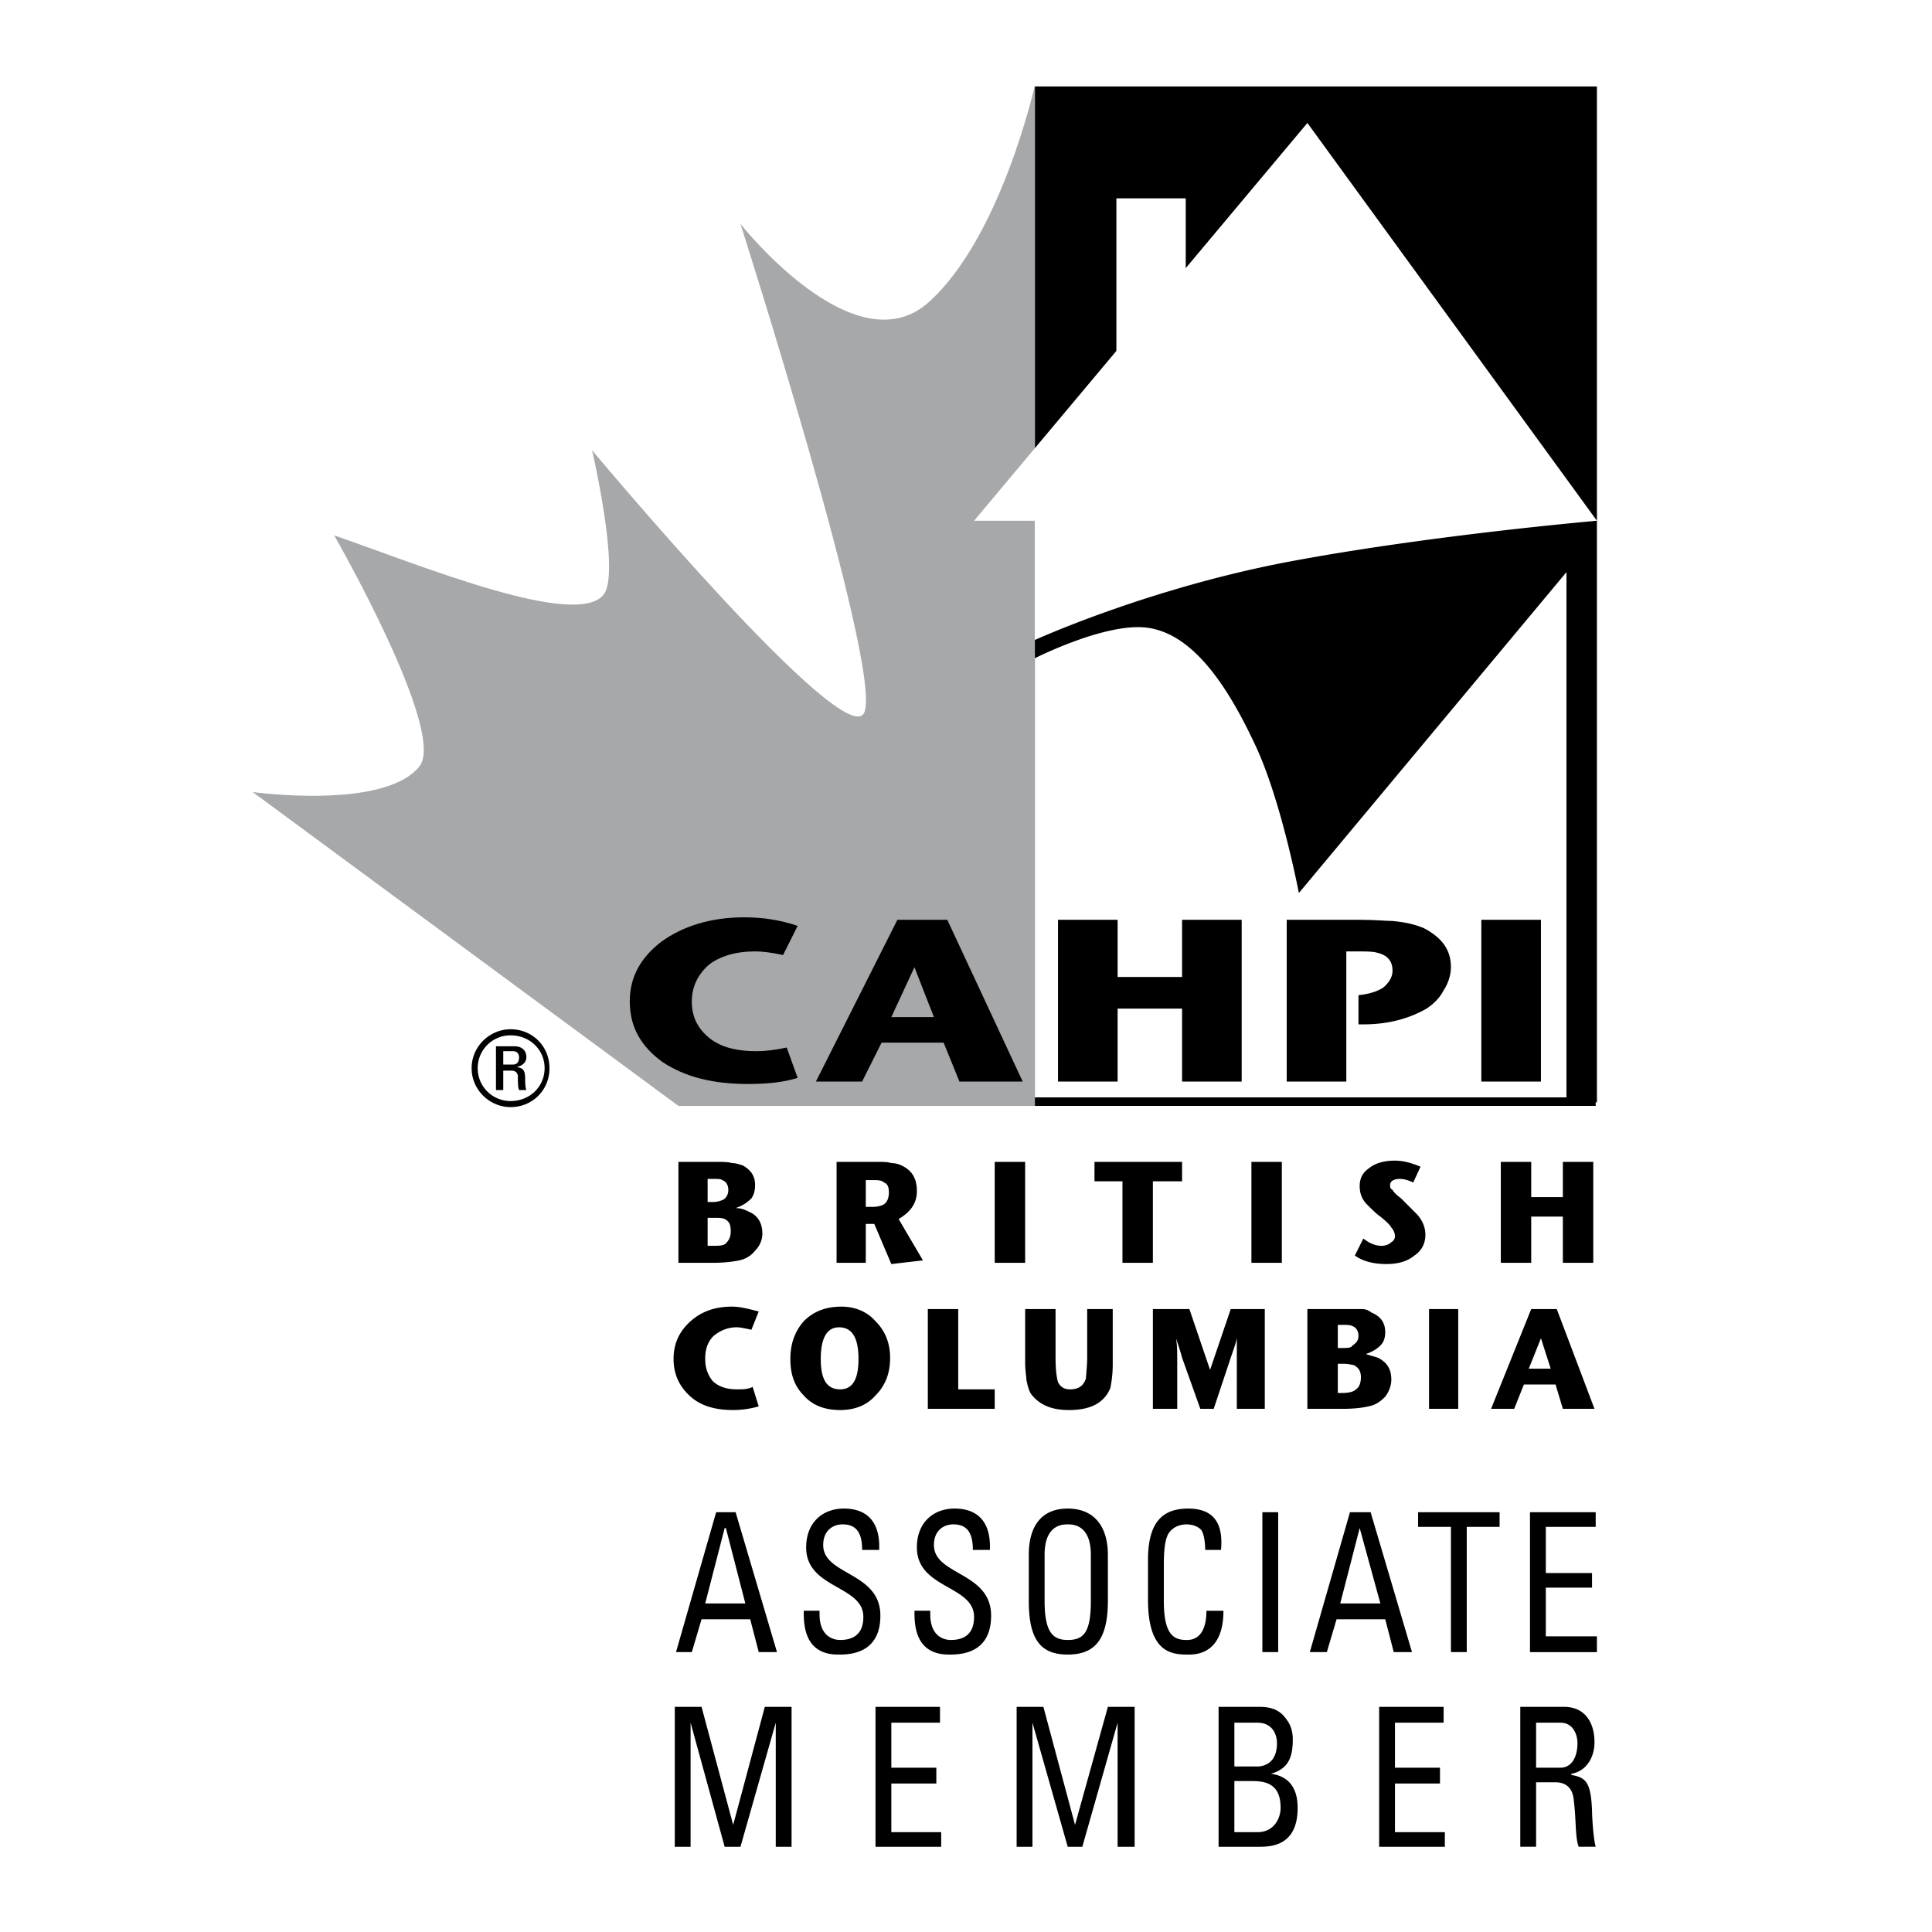 <svg xmlns="http://www.w3.org/2000/svg" width="2500" height="2500" viewBox="0 0 192.756 192.756"><g fill-rule="evenodd" clip-rule="evenodd"><path fill="#fff" d="M0 0h192.756v192.756H0V0z"/><path d="M72.178 119.682a2.427 2.427 0 0 1-1.092.242H70.6v-2.305h.486c.485 0 .85 0 .971.121.364.121.607.484.607.971 0 .363-.122.728-.486.971zm2.549 1.214c-.485-.244-.85-.365-1.335-.365a3.894 3.894 0 0 0 1.578-.971c.243-.365.364-.729.364-1.336 0-.85-.364-1.455-1.214-1.941-.364-.121-.729-.242-1.092-.242-.364-.121-.971-.121-1.821-.121h-3.52v10.072h3.398c1.213 0 2.063-.121 2.67-.242.606-.121 1.214-.484 1.578-.971a2.395 2.395 0 0 0 .728-1.699c.001-1.092-.484-1.82-1.334-2.184zm-2.306 3.155c-.243.244-.729.244-1.335.244H70.6v-2.793h.607c.485 0 .85 0 1.092.121.485.244.607.607.607 1.215.001.484-.121.85-.485 1.213zM88.321 120.045c-.243.244-.728.365-1.335.365h-.606v-2.67h.606c.607 0 .971 0 1.214.242.364.121.485.486.485.971 0 .486-.121.85-.364 1.092zm1.335 1.578c1.213-.727 1.82-1.578 1.82-2.791 0-1.092-.364-1.82-1.092-2.307-.364-.242-.85-.484-1.456-.484-.364-.121-.85-.121-1.578-.121h-3.884v10.072h2.913v-3.883h.849l1.7 4.006 3.155-.365-2.427-4.127zM99.244 115.92h3.035v10.072h-3.035V115.92zM117.936 117.861h-2.913v8.131h-3.035v-8.131h-2.791v-1.941h8.739v1.941zM124.854 125.992h3.035V115.92h-3.035v10.072zM142.211 123.201c0 .85-.365 1.578-1.092 2.064-.729.605-1.699.85-2.793.85-1.213 0-2.305-.244-3.154-.85l.85-1.699c.605.484 1.213.729 1.82.729.363 0 .729-.123.971-.365a.666.666 0 0 0 .363-.607 1.32 1.32 0 0 0-.363-.85c-.121-.242-.486-.605-1.092-1.092-.365-.242-.85-.729-1.336-1.213-.486-.486-.729-1.094-.729-1.82 0-.729.242-1.336.971-1.822.607-.484 1.457-.729 2.549-.729.85 0 1.699.244 2.549.607l-.729 1.578c-.484-.242-.971-.363-1.334-.363-.607 0-.971.242-.971.605 0 .244 0 .365.242.486.121.242.363.484.85.85.486.484.971.971 1.457 1.457.606.606.971 1.335.971 2.184zM158.961 125.992h-3.035v-4.611h-3.156v4.611h-3.034V115.92h3.034v3.519h3.156v-3.519h3.035v10.072zM75.698 140.314a9.195 9.195 0 0 1-2.549.365c-1.699 0-3.156-.365-4.248-1.336s-1.699-2.184-1.699-3.762.607-2.791 1.699-3.764c1.092-.971 2.427-1.455 4.127-1.455.849 0 1.699.242 2.67.484l-.728 1.82c-.607-.121-1.093-.242-1.457-.242-.971 0-1.699.365-2.306.85-.607.607-.85 1.336-.85 2.307 0 .85.243 1.578.729 2.184.606.607 1.456.85 2.427.85.607 0 1.093 0 1.578-.242l.607 1.941zM88.806 135.461c0 1.576-.485 2.791-1.456 3.762-.85.971-2.063 1.457-3.52 1.457-1.578 0-2.792-.486-3.641-1.457-.971-.971-1.335-2.186-1.335-3.641 0-1.578.485-2.791 1.335-3.764.971-.971 2.185-1.455 3.763-1.455 1.335 0 2.549.484 3.398 1.455.971.973 1.456 2.186 1.456 3.643zm-3.155.121c0-2.064-.607-3.156-1.942-3.156-1.214 0-1.821 1.092-1.821 3.156 0 2.062.607 3.033 1.942 3.033 1.214 0 1.821-.97 1.821-3.033zM99.244 140.559h-6.675v-9.954h3.034v8.01h3.641v1.944zM111.018 136.066c0 1.094-.121 1.82-.242 2.428-.607 1.457-1.941 2.186-4.127 2.186-1.699 0-2.912-.486-3.762-1.578-.244-.363-.365-.85-.486-1.457 0-.363-.121-.85-.121-1.699v-5.34h3.033v4.855c0 1.213.123 2.062.244 2.426.242.486.605.729 1.213.729.85 0 1.336-.363 1.578-1.092 0-.363.121-1.092.121-2.184v-4.734h2.549v5.46zM126.189 140.559h-2.791v-5.098-1.943c-.121.607-.365 1.215-.607 1.943l-1.699 5.098h-1.336l-1.82-5.098c-.121-.486-.363-1.215-.605-1.943.121.729.121 1.336.121 1.943v5.098h-2.428v-9.953h3.641l2.064 6.068 2.062-6.068h3.398v9.953zM135.293 138.615c-.244.244-.729.365-1.457.365h-.363v-2.914h.605c.486 0 .85.123.971.123.486.242.729.605.729 1.213-.001.485-.122.971-.485 1.213zm2.184-3.154c-.363-.121-.85-.244-1.213-.365.729-.242 1.213-.605 1.457-.85.363-.363.484-.85.484-1.334 0-.971-.484-1.578-1.334-1.943-.365-.242-.607-.363-.973-.363h-5.461v9.953h3.52c1.215 0 2.064-.121 2.549-.244.729-.121 1.215-.484 1.699-.971.365-.484.607-1.092.607-1.699 0-.971-.365-1.7-1.335-2.184zm-2.549-1.215c-.121.244-.484.244-1.092.244h-.363v-2.307h.484c.486 0 .729 0 .971.121.365.121.607.486.607.971 0 .487-.242.729-.607.971zM142.574 130.605h2.914v9.954h-2.914v-9.954zM159.082 140.559h-3.156l-.729-2.428h-3.156l-.971 2.428h-2.305l4.004-9.953h2.549l3.764 9.953zm-4.369-4.006l-.973-3.035-1.213 3.035h2.186zM103.25 8.625h56.074v101.348H103.25V8.625z"/><path fill="#fff" d="M111.383 37.512v-17.72h6.918v10.316l-6.918 7.404z"/><path d="M103.25 110.336V8.504S99.852 23.796 92.569 30.23c-7.403 6.433-18.691-7.89-18.691-7.89s14.08 44.059 12.38 48.671C84.68 75.624 59.07 44.916 59.07 44.916s2.792 12.016 1.214 14.322c-2.549 3.642-18.206-2.791-26.944-5.826 0 0 11.287 19.663 8.496 23.061-3.52 4.369-16.628 2.549-16.628 2.549l42.481 31.314h35.561z" fill="#a6a8aa"/><path d="M79.582 107.545c-1.578.484-3.277.605-4.976.605-3.52 0-6.312-.727-8.496-2.184-2.185-1.578-3.277-3.52-3.277-6.068 0-2.428 1.093-4.37 3.156-5.948 2.185-1.578 4.977-2.428 8.253-2.428 1.821 0 3.52.243 5.34.85l-1.457 2.913c-1.092-.243-2.063-.364-2.791-.364-1.942 0-3.52.486-4.612 1.335-1.093.972-1.699 2.185-1.699 3.642 0 1.455.485 2.549 1.578 3.52s2.67 1.457 4.855 1.457c.971 0 1.942-.123 3.034-.365l1.092 3.035zM88.928 101.477l2.306-4.977 1.942 4.977h-4.248zm5.583-9.711h-4.977l-8.132 16.142h4.612l1.942-3.883h6.19l1.578 3.883h6.312l-7.525-16.142z"/><path d="M103.25 63.85V51.956h-6.068l33.256-39.689 28.887 39.689-3.033 1.457c-.001-.001-22.942 4.126-53.042 10.437z" fill="#fff"/><path fill="#fff" d="M103.25 51.956h53.041v58.38H103.25v-58.38z"/><path d="M123.883 107.908h-5.947v-7.281h-6.432v7.281h-5.947V91.766h5.947v5.705h6.432v-5.705h5.947v16.142zM144.76 96.5c0 .729-.244 1.578-.729 2.307-.363.727-.971 1.334-1.699 1.82-1.699.971-3.762 1.576-6.311 1.576h-.486v-2.912c1.092-.121 1.82-.363 2.428-.729.607-.484.971-1.092.971-1.699 0-.971-.486-1.578-1.578-1.82-.363-.122-1.092-.122-2.307-.122h-.727v12.987h-5.947V91.766h7.16c1.699 0 2.791.121 3.398.121 1.336.122 2.307.364 3.156.729 1.821.97 2.671 2.184 2.671 3.884zM147.793 91.766h5.947v16.142h-5.947V91.766zM159.203 110.336h-2.912V53.169l2.912-1.213v58.38z"/><path d="M103.25 63.85s11.166-5.098 25.125-7.768c14.078-2.67 30.949-4.126 30.949-4.126l-1.699 3.52-28.037 33.621s-1.82-9.588-4.49-15.05c-2.914-6.19-6.312-10.802-10.561-11.409-4.127-.606-11.287 3.034-11.287 3.034V63.85zM103.25 110.336h55.832v-.85H103.25v.85zM50.938 103.297c1.942 0 3.398 1.455 3.398 3.277 0 1.82-1.456 3.277-3.398 3.277a3.264 3.264 0 0 1-3.277-3.277 3.263 3.263 0 0 1 3.277-3.277zm0-.608c-2.063 0-3.884 1.699-3.884 3.885 0 2.184 1.82 3.883 3.884 3.883 2.185 0 3.884-1.699 3.884-3.883 0-2.185-1.699-3.885-3.884-3.885zm-.728 4.127h.728c.243 0 .607 0 .729.486 0 .605 0 1.213.122 1.455h.728c-.121-.242-.121-.971-.121-1.092 0-.971-.243-1.092-.85-1.213.607-.123.971-.486.971-.973 0-.605-.364-1.092-1.214-1.092h-1.82v4.369h.728v-1.94h-.001zm0-1.941h.971c.485 0 .607.363.607.605 0 .365-.122.729-.607.729h-.971v-1.334zM74.363 159.979h-4.005l1.942-7.525h.122l1.941 7.525zm-6.918 4.853h1.578l.971-3.277h4.855l.85 3.277h1.821l-4.127-13.957H71.45l-4.005 13.957zM81.767 160.705v.365c0 1.941 1.092 2.549 2.063 2.549 1.335 0 2.306-.607 2.306-2.307 0-3.156-5.705-2.791-5.705-6.918 0-2.549 1.7-3.885 3.763-3.885 2.306 0 3.641 1.336 3.52 4.127h-1.7c0-1.578-.485-2.549-1.941-2.549-.971 0-1.942.607-1.942 2.064 0 3.033 5.704 2.67 5.704 7.039 0 3.035-1.942 3.885-4.005 3.885-3.641.121-3.641-3.035-3.641-4.371h1.578v.001zM92.812 160.705v.365c0 1.941 1.092 2.549 2.063 2.549 1.335 0 2.307-.607 2.307-2.307 0-3.156-5.705-2.791-5.705-6.918 0-2.549 1.7-3.885 3.763-3.885 2.306 0 3.642 1.336 3.521 4.127h-1.699c0-1.578-.486-2.549-1.942-2.549-.971 0-1.942.607-1.942 2.064 0 3.033 5.705 2.67 5.705 7.039 0 3.035-1.942 3.885-4.006 3.885-3.641.121-3.641-3.035-3.641-4.371h1.576v.001zM106.527 163.619c-1.457 0-2.307-.729-2.307-3.885v-4.611c0-3.035 1.82-3.035 2.307-3.035.484 0 2.307 0 2.307 3.035v4.611c0 3.157-.729 3.885-2.307 3.885zm0 1.457c2.67 0 4.006-1.457 4.006-5.342v-4.611c0-2.791-1.336-4.613-4.006-4.613s-3.885 1.822-3.885 4.613v4.611c.001 3.885 1.215 5.342 3.885 5.342zM120.242 154.637c0-.729-.121-1.578-.363-1.941-.365-.486-1.094-.607-1.457-.607-1.336 0-1.82.85-1.941 1.094 0 .121-.365.484-.365 2.912v3.641c0 3.52 1.092 3.885 2.307 3.885.484 0 1.941-.121 1.941-2.914h1.699c0 4.371-2.791 4.371-3.52 4.371-1.578 0-4.006-.123-4.006-5.463v-4.006c0-3.883 1.578-5.098 4.006-5.098 2.549 0 3.52 1.457 3.277 4.127h-1.578v-.001zM125.947 150.875h1.578v13.957h-1.578v-13.957zM137.721 159.979h-4.006l1.941-7.525 2.065 7.525zm-7.041 4.853h1.699l.971-3.277h4.855l.85 3.277h1.82l-4.127-13.957h-2.062l-4.006 13.957zM149.615 150.875v1.457h-3.277v12.5h-1.578v-12.5h-3.278v-1.457h8.133zM152.648 164.832v-13.957h6.555v1.457h-4.976v4.611h4.611v1.457h-4.611v4.854h5.097v1.578h-6.676zM68.901 184.252h-1.577v-13.957h2.67l3.155 11.773 3.156-11.773h2.67v13.957h-1.578v-12.379l-3.52 12.379H72.3l-3.399-12.379v12.379zM87.35 184.252v-13.957h6.433v1.578h-4.855v4.49h4.49v1.578h-4.49v4.854h4.976v1.457H87.35zM103.008 184.252h-1.578v-13.957h2.67l3.156 11.773 3.277-11.773h2.67v13.957h-1.699v-12.379l-3.52 12.379h-1.457l-3.519-12.379v12.379zM123.154 177.697h1.822c1.576 0 2.791.486 2.791 2.672 0 .971-.607 2.426-2.307 2.426h-2.307v-5.098h.001zm0-5.824h2.307c1.336 0 1.941.971 1.941 2.062 0 1.336-.605 2.186-1.82 2.307h-2.428v-4.369zm2.549 12.379c1.336 0 3.764-.242 3.764-3.883 0-1.943-.85-3.156-2.67-3.4 1.699-.484 2.184-1.576 2.184-3.398 0-.242 0-1.092-.484-1.82-.486-.727-1.094-1.455-2.793-1.455h-4.125v13.957h4.124v-.001zM137.598 184.252v-13.957h6.433v1.578h-4.855v4.49h4.492v1.578h-4.492v4.854h4.976v1.457h-6.554zM153.256 171.873h2.428c1.213 0 1.699 1.092 1.699 2.062 0 1.213-.486 2.428-1.699 2.428h-2.428v-4.49zm1.941 5.947c.486 0 1.699.121 1.82 1.82.244 1.82.121 3.641.486 4.611h1.699c-.242-.85-.365-3.033-.365-3.641-.121-2.791-.605-3.277-2.062-3.52v-.123c1.457-.242 2.307-1.576 2.307-3.154 0-1.82-.85-3.52-3.035-3.52h-4.369v13.957h1.578v-6.432h1.941v.002z"/></g></svg>